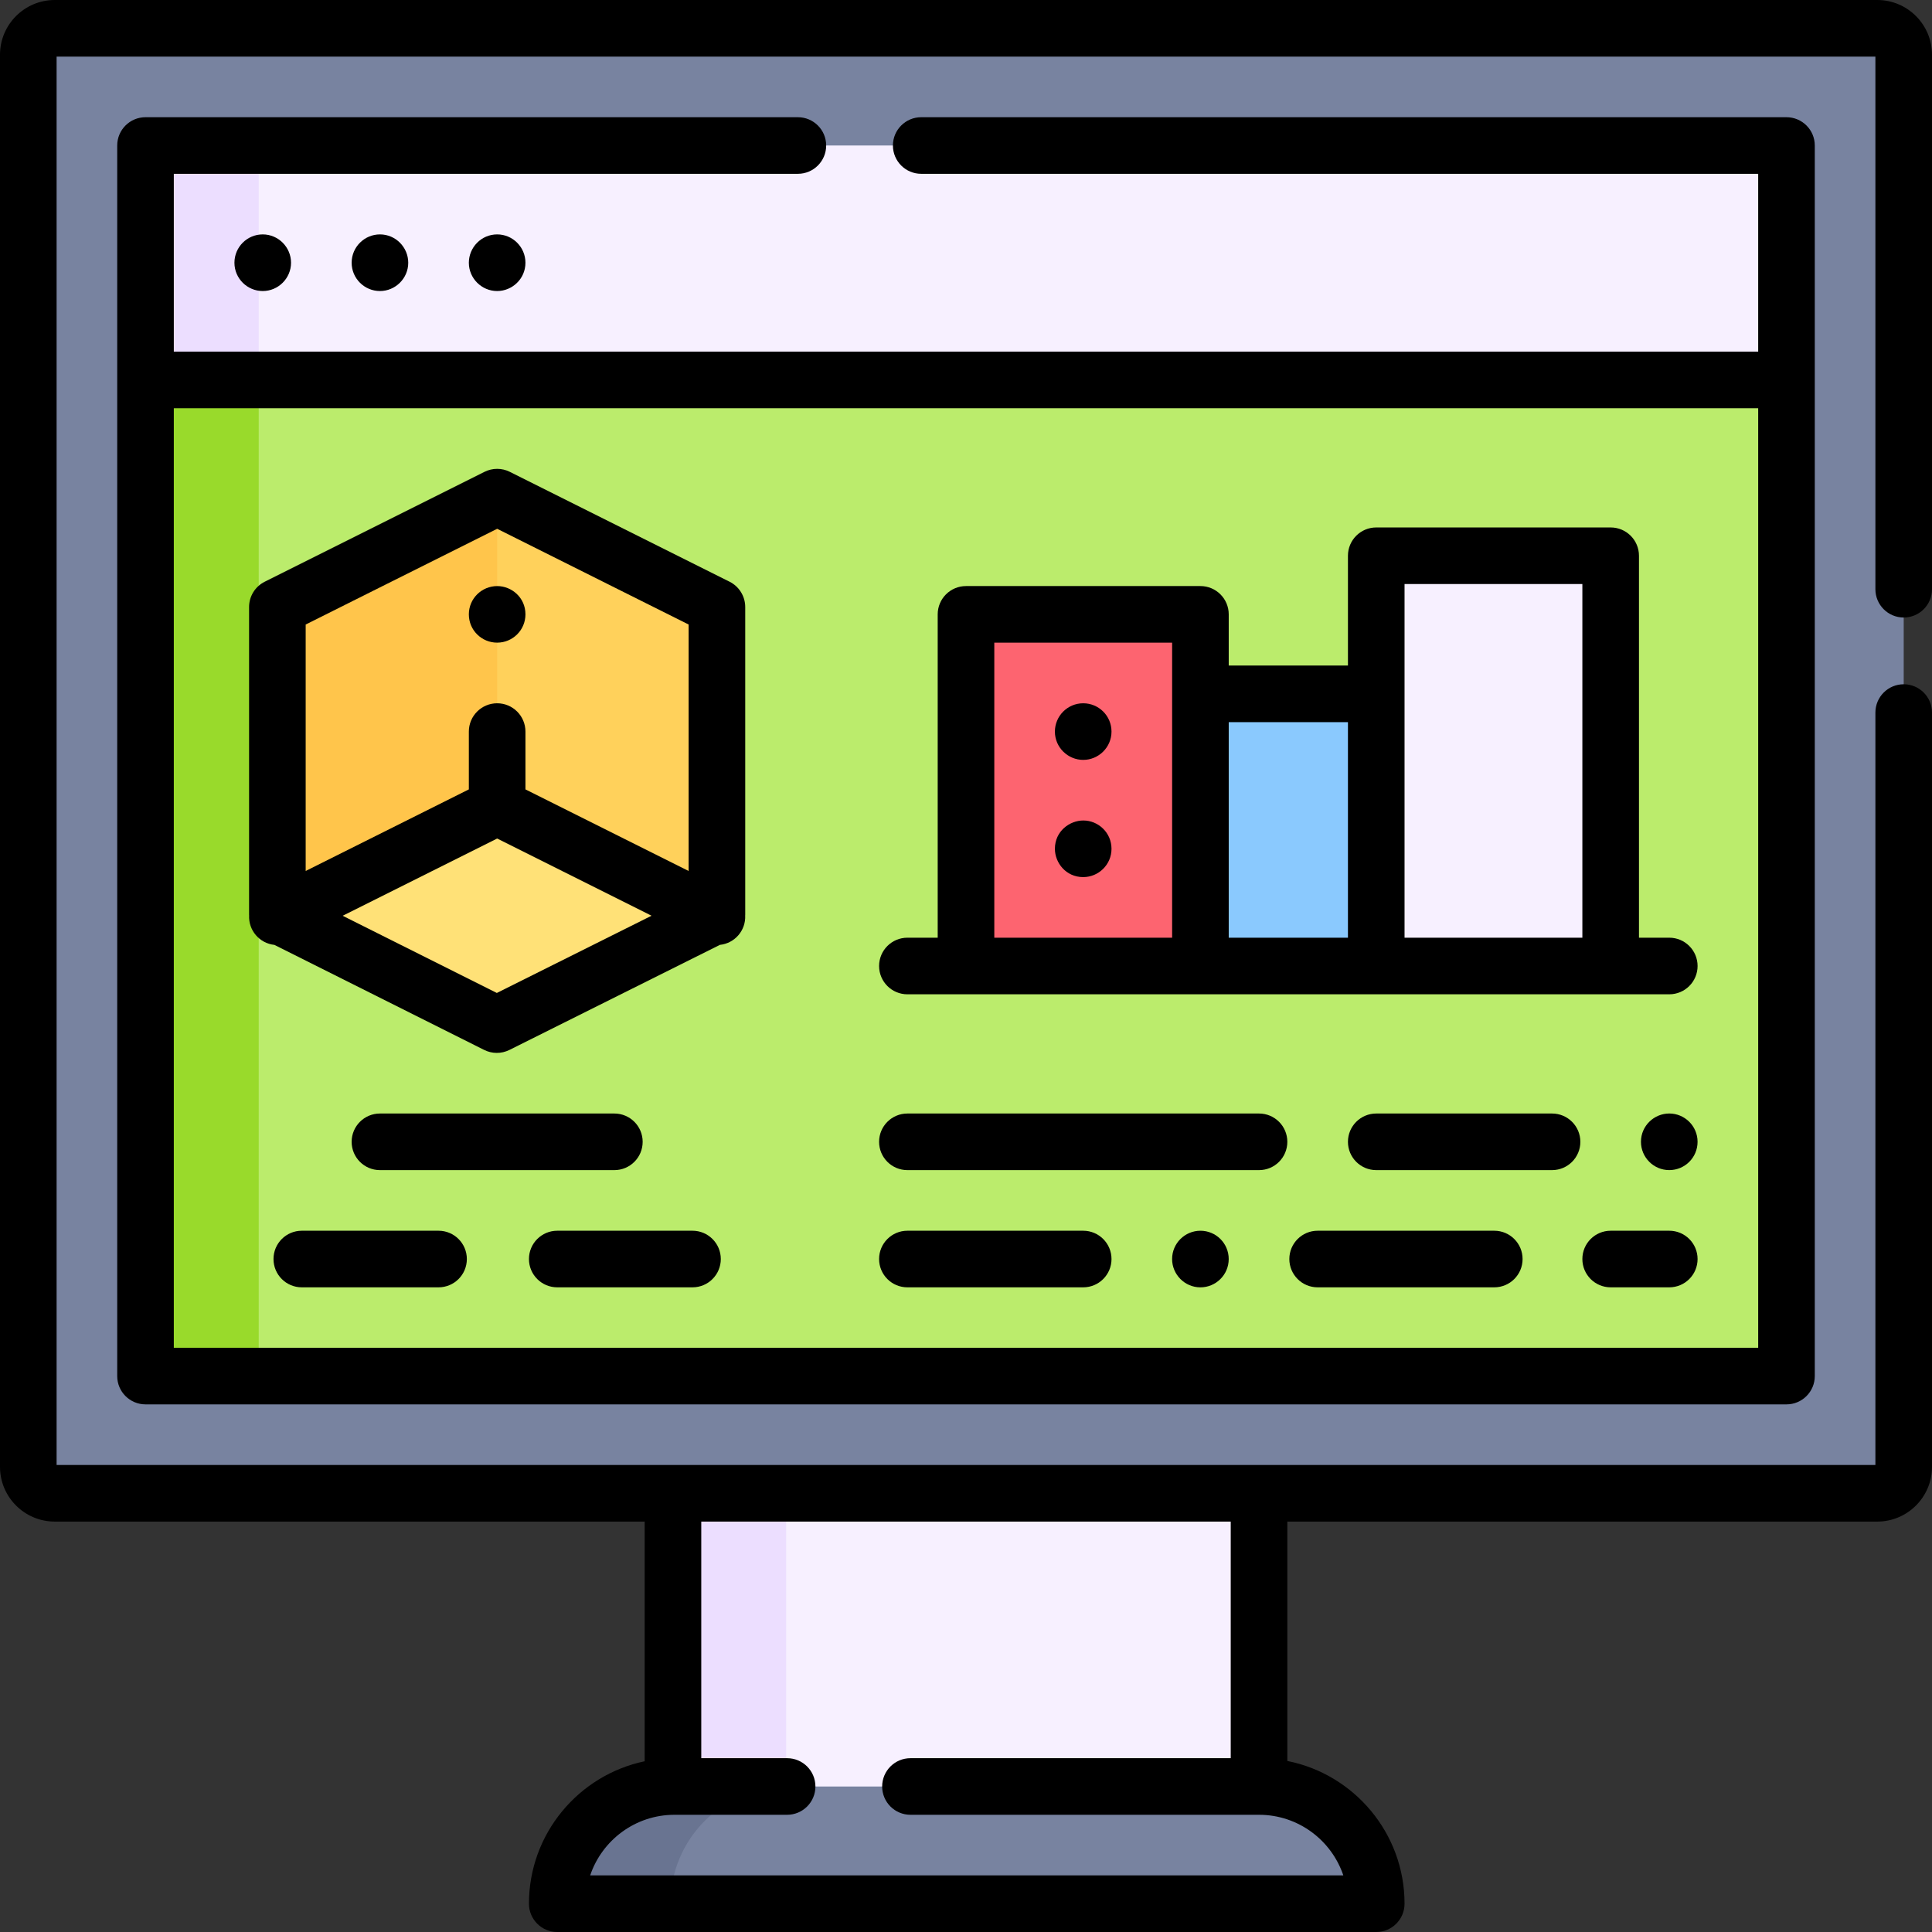 <?xml version="1.0" encoding="UTF-8" standalone="no"?>
<!DOCTYPE svg PUBLIC "-//W3C//DTD SVG 1.1//EN" "http://www.w3.org/Graphics/SVG/1.1/DTD/svg11.dtd">
<svg width="100%" height="100%" viewBox="0 0 512 512" version="1.1" xmlns="http://www.w3.org/2000/svg" xmlns:xlink="http://www.w3.org/1999/xlink" xml:space="preserve" xmlns:serif="http://www.serif.com/" style="fill-rule:evenodd;clip-rule:evenodd;stroke-linejoin:round;stroke-miterlimit:2;">
    <rect x="0" y="0" width="512" height="512" fill="#333333" stroke="none"/>
    <g>
        <g>
            <g>
                <rect x="178.343" y="380.25" width="155.312" height="108.719" style="fill:rgb(247,240,255);fill-rule:nonzero;"/>
                <rect x="178.343" y="380.25" width="30" height="108.719" style="fill:rgb(236,222,255);fill-rule:nonzero;"/>
                <path d="M497.5,395.736L14.5,395.736C10.634,395.736 7.5,392.602 7.5,388.736L7.5,14.5C7.5,10.634 10.634,7.5 14.5,7.5L497.5,7.5C501.366,7.5 504.5,10.634 504.5,14.5L504.5,388.736C504.5,392.602 501.366,395.736 497.5,395.736Z" style="fill:rgb(120,131,160);fill-rule:nonzero;"/>
                <path d="M473.438,364.674L38.562,364.674L38.562,100.688L256,69.626L473.438,100.688L473.438,364.674Z" style="fill:rgb(247,240,255);fill-rule:nonzero;"/>
                <path d="M473.438,364.674L38.562,364.674L38.562,100.688L256,69.626L473.438,100.688L473.438,364.674Z" style="fill:rgb(247,240,255);fill-rule:nonzero;"/>
                <path d="M473.438,364.674L68.563,364.674L53.562,325.828L53.562,100.688L86.626,79.338L442.375,78.761L473.438,100.688L473.438,364.674Z" style="fill:rgb(187,236,108);fill-rule:nonzero;"/>
                <path d="M101.626,79.338L71.626,79.338L38.562,100.688L38.562,364.674L68.563,364.674L68.563,100.688L101.626,79.338Z" style="fill:rgb(153,218,43);fill-rule:nonzero;"/>
                <path d="M473.438,100.688L68.563,100.688L53.562,69.626L68.563,38.562L473.438,38.562L473.438,100.688Z" style="fill:rgb(247,240,255);fill-rule:nonzero;"/>
                <rect x="38.562" y="38.562" width="30" height="62.125" style="fill:rgb(236,222,255);fill-rule:nonzero;"/>
                <path d="M177.677,504.5C170.33,490.721 179.202,473.438 196.358,473.438L333.656,473.438C350.811,473.438 364.718,487.345 364.718,504.5L177.677,504.5Z" style="fill:rgb(120,131,160);fill-rule:nonzero;"/>
                <path d="M208.74,473.438L178.739,473.438C161.584,473.438 147.677,487.345 147.677,504.5L177.677,504.5C177.677,487.345 191.584,473.438 208.74,473.438Z" style="fill:rgb(105,116,145);fill-rule:nonzero;"/>
            </g>
            <g>
                <g>
                    <g>
                        <g>
                            <g>
                                <g>
                                    <path d="M131.75,213.289L119.492,236.586L73.508,242.41L73.508,160.871L131.75,131.75L150.553,180.494L131.75,213.289Z" style="fill:rgb(255,197,75);fill-rule:nonzero;"/>
                                </g>
                            </g>
                        </g>
                    </g>
                </g>
                <path d="M131.75,131.75L131.75,213.289L146.414,236.586L189.992,242.41L189.992,160.871L131.75,131.75Z" style="fill:rgb(255,209,91);fill-rule:nonzero;"/>
                <path d="M73.508,242.41L131.659,271.531L189.992,242.41L131.75,213.833L73.508,242.41Z" style="fill:rgb(255,225,119);fill-rule:nonzero;"/>
            </g>
            <g>
                <g>
                    <path d="M364.719,256L318.125,256L287.062,219.941L318.125,183.88L364.719,183.88L381.686,217.15L364.719,256Z" style="fill:rgb(138,201,254);fill-rule:nonzero;"/>
                    <rect x="256" y="162.812" width="62.125" height="93.188" style="fill:rgb(253,100,112);fill-rule:nonzero;"/>
                    <rect x="364.719" y="147.281" width="62.125" height="108.719" style="fill:rgb(247,240,255);fill-rule:nonzero;"/>
                </g>
            </g>
        </g>
        <g>
            <path d="M504.5,163.65C508.642,163.65 512,160.293 512,156.15L512,14.5C512,6.505 505.495,0 497.5,0L14.5,0C6.505,0 0,6.505 0,14.5L0,388.735C0,396.73 6.505,403.235 14.5,403.235L170.843,403.235L170.843,466.753C153.355,470.407 140.177,485.942 140.177,504.5C140.177,508.643 143.535,512 147.677,512L364.719,512C368.861,512 372.219,508.643 372.219,504.5C372.219,485.802 358.842,470.176 341.157,466.676L341.157,403.236L497.5,403.236C505.495,403.236 512,396.731 512,388.736L512,188.836C512,184.693 508.642,181.336 504.5,181.336C500.358,181.336 497,184.693 497,188.836L497,388.235L15,388.235L15,15L497,15L497,156.15C497,160.293 500.358,163.65 504.5,163.65ZM326.157,465.938L241.281,465.938C237.139,465.938 233.781,469.295 233.781,473.438C233.781,477.581 237.139,480.938 241.281,480.938L333.657,480.938C344.028,480.938 352.856,487.673 355.995,497L156.401,497C159.54,487.673 168.368,480.938 178.739,480.938L208.594,480.938C212.736,480.938 216.094,477.581 216.094,473.438C216.094,469.295 212.736,465.938 208.594,465.938L185.843,465.938L185.843,403.236L326.157,403.236L326.157,465.938Z" style="fill-rule:nonzero;"/>
            <path d="M218.945,38.562C218.945,34.419 215.587,31.062 211.445,31.062L38.562,31.062C34.42,31.062 31.062,34.419 31.062,38.562L31.062,364.673C31.062,368.816 34.42,372.173 38.562,372.173L473.437,372.173C477.579,372.173 480.937,368.816 480.937,364.673L480.937,38.562C480.937,34.419 477.579,31.062 473.437,31.062L244.131,31.062C239.989,31.062 236.631,34.419 236.631,38.562C236.631,42.705 239.989,46.062 244.131,46.062L465.937,46.062L465.937,93.187L46.062,93.187L46.062,46.062L211.444,46.062C215.587,46.062 218.945,42.705 218.945,38.562ZM465.938,357.174L46.062,357.174L46.062,108.188L465.937,108.188L465.937,357.174L465.938,357.174Z" style="fill-rule:nonzero;"/>
            <path d="M69.629,62.118C65.486,62.118 62.128,65.479 62.128,69.629C62.128,73.823 65.56,77.129 69.629,77.129C73.722,77.129 77.129,73.777 77.129,69.629C77.129,65.531 73.786,62.118 69.629,62.118Z" style="fill-rule:nonzero;"/>
            <path d="M100.689,62.118C96.611,62.118 93.189,65.438 93.189,69.629C93.189,73.799 96.596,77.129 100.689,77.129C104.777,77.129 108.189,73.786 108.189,69.629C108.189,65.582 104.9,62.118 100.689,62.118Z" style="fill-rule:nonzero;"/>
            <path d="M131.749,62.118C127.528,62.118 124.249,65.589 124.249,69.629C124.249,73.748 127.626,77.129 131.749,77.129C135.712,77.129 139.249,73.923 139.249,69.629C139.249,65.515 135.909,62.118 131.749,62.118Z" style="fill-rule:nonzero;"/>
            <path d="M72.727,250.407L128.301,278.237C130.363,279.269 132.847,279.32 135.009,278.241L190.774,250.402C194.756,249.98 197.678,246.554 197.48,242.588C197.481,242.528 197.493,242.47 197.493,242.41L197.493,160.871C197.493,158.03 195.888,155.433 193.347,154.163L135.104,125.042C132.993,123.985 130.507,123.985 128.396,125.042L70.154,154.163C67.613,155.434 66.008,158.03 66.008,160.871L66.008,242.41C66.008,242.47 66.019,242.528 66.021,242.588C65.824,246.542 68.737,249.985 72.727,250.407ZM131.665,263.146L90.812,242.688L131.75,222.219L172.666,242.677L131.665,263.146ZM131.75,140.135L182.492,165.506L182.492,230.819L139.25,209.198L139.25,193.876C139.25,189.732 135.892,186.375 131.75,186.375C127.608,186.375 124.25,189.732 124.25,193.876L124.25,209.198L81.008,230.819L81.008,165.506L131.75,140.135Z" style="fill-rule:nonzero;"/>
            <path d="M162.813,310.094C166.955,310.094 170.313,306.737 170.313,302.594C170.313,298.451 166.955,295.094 162.813,295.094L100.688,295.094C96.546,295.094 93.188,298.451 93.188,302.594C93.188,306.737 96.546,310.094 100.688,310.094L162.813,310.094Z" style="fill-rule:nonzero;"/>
            <path d="M116.219,326.156L79.98,326.156C75.838,326.156 72.48,329.513 72.48,333.656C72.48,337.799 75.838,341.156 79.98,341.156L116.219,341.156C120.361,341.156 123.719,337.799 123.719,333.656C123.719,329.513 120.361,326.156 116.219,326.156Z" style="fill-rule:nonzero;"/>
            <path d="M183.521,326.156L147.678,326.156C143.536,326.156 140.178,329.513 140.178,333.656C140.178,337.799 143.536,341.156 147.678,341.156L183.521,341.156C187.663,341.156 191.021,337.799 191.021,333.656C191.021,329.513 187.663,326.156 183.521,326.156Z" style="fill-rule:nonzero;"/>
            <path d="M131.749,170.309C135.873,170.309 139.249,166.983 139.249,162.809C139.249,158.308 135.538,155.317 131.78,155.317C127.609,155.317 124.249,158.667 124.249,162.809C124.249,167.04 127.677,170.309 131.749,170.309Z" style="fill-rule:nonzero;"/>
            <path d="M240.469,310.094L333.657,310.094C337.799,310.094 341.157,306.737 341.157,302.594C341.157,298.451 337.799,295.094 333.657,295.094L240.469,295.094C236.327,295.094 232.969,298.451 232.969,302.594C232.969,306.737 236.327,310.094 240.469,310.094Z" style="fill-rule:nonzero;"/>
            <path d="M240.469,341.156L287.062,341.156C291.204,341.156 294.562,337.799 294.562,333.656C294.562,329.513 291.204,326.156 287.062,326.156L240.469,326.156C236.327,326.156 232.969,329.513 232.969,333.656C232.969,337.799 236.327,341.156 240.469,341.156Z" style="fill-rule:nonzero;"/>
            <path d="M411.312,295.094L364.719,295.094C360.577,295.094 357.219,298.451 357.219,302.594C357.219,306.737 360.577,310.094 364.719,310.094L411.312,310.094C415.454,310.094 418.812,306.737 418.812,302.594C418.812,298.451 415.454,295.094 411.312,295.094Z" style="fill-rule:nonzero;"/>
            <path d="M396.001,326.156L349.188,326.156C345.046,326.156 341.688,329.513 341.688,333.656C341.688,337.799 345.046,341.156 349.188,341.156L396.001,341.156C400.143,341.156 403.501,337.799 403.501,333.656C403.501,329.513 400.143,326.156 396.001,326.156Z" style="fill-rule:nonzero;"/>
            <path d="M318.125,326.158C314.034,326.158 310.62,329.469 310.62,333.661C310.62,337.724 313.946,341.161 318.12,341.161C322.191,341.161 325.621,337.862 325.621,333.661C325.621,329.489 322.243,326.158 318.125,326.158Z" style="fill-rule:nonzero;"/>
            <path d="M442.375,326.156L426.843,326.156C422.701,326.156 419.343,329.513 419.343,333.656C419.343,337.799 422.701,341.156 426.843,341.156L442.374,341.156C446.516,341.156 449.875,337.799 449.875,333.656C449.875,329.513 446.517,326.156 442.375,326.156Z" style="fill-rule:nonzero;"/>
            <path d="M442.371,310.09C446.505,310.09 449.872,306.76 449.872,302.59C449.872,298.397 446.447,295.09 442.376,295.09C438.381,295.09 434.871,298.318 434.871,302.59C434.871,306.688 438.202,310.09 442.371,310.09Z" style="fill-rule:nonzero;"/>
            <path d="M287.06,201.38C291.129,201.38 294.56,198.064 294.56,193.88C294.56,189.692 291.174,186.377 287.061,186.377C282.897,186.377 279.56,189.765 279.56,193.88C279.56,198.086 283.014,201.38 287.06,201.38Z" style="fill-rule:nonzero;"/>
            <path d="M287.092,217.438C283.48,217.438 279.561,220.254 279.561,224.94C279.561,228.655 282.489,232.44 287.061,232.44C291.115,232.44 294.561,229.159 294.561,224.94C294.56,220.677 291.072,217.438 287.092,217.438Z" style="fill-rule:nonzero;"/>
            <path d="M240.469,263.5L442.375,263.5C446.517,263.5 449.876,260.143 449.876,256C449.876,251.857 446.517,248.5 442.375,248.5L434.344,248.5L434.344,147.281C434.344,143.138 430.986,139.781 426.844,139.781L364.719,139.781C360.577,139.781 357.219,143.138 357.219,147.281L357.219,176.38L325.626,176.38L325.626,162.813C325.626,158.67 322.268,155.313 318.125,155.313L256,155.313C251.858,155.313 248.5,158.67 248.5,162.813L248.5,248.501L240.469,248.501C236.327,248.501 232.969,251.858 232.969,256.001C232.969,260.144 236.327,263.5 240.469,263.5ZM372.219,154.781L419.344,154.781L419.344,248.5L372.219,248.5L372.219,154.781ZM357.219,191.38L357.219,248.5L325.626,248.5L325.626,191.38L357.219,191.38ZM263.5,170.313L310.625,170.313L310.625,248.501L263.5,248.501L263.5,170.313Z" style="fill-rule:nonzero;"/>
        </g>
    </g>
</svg>
